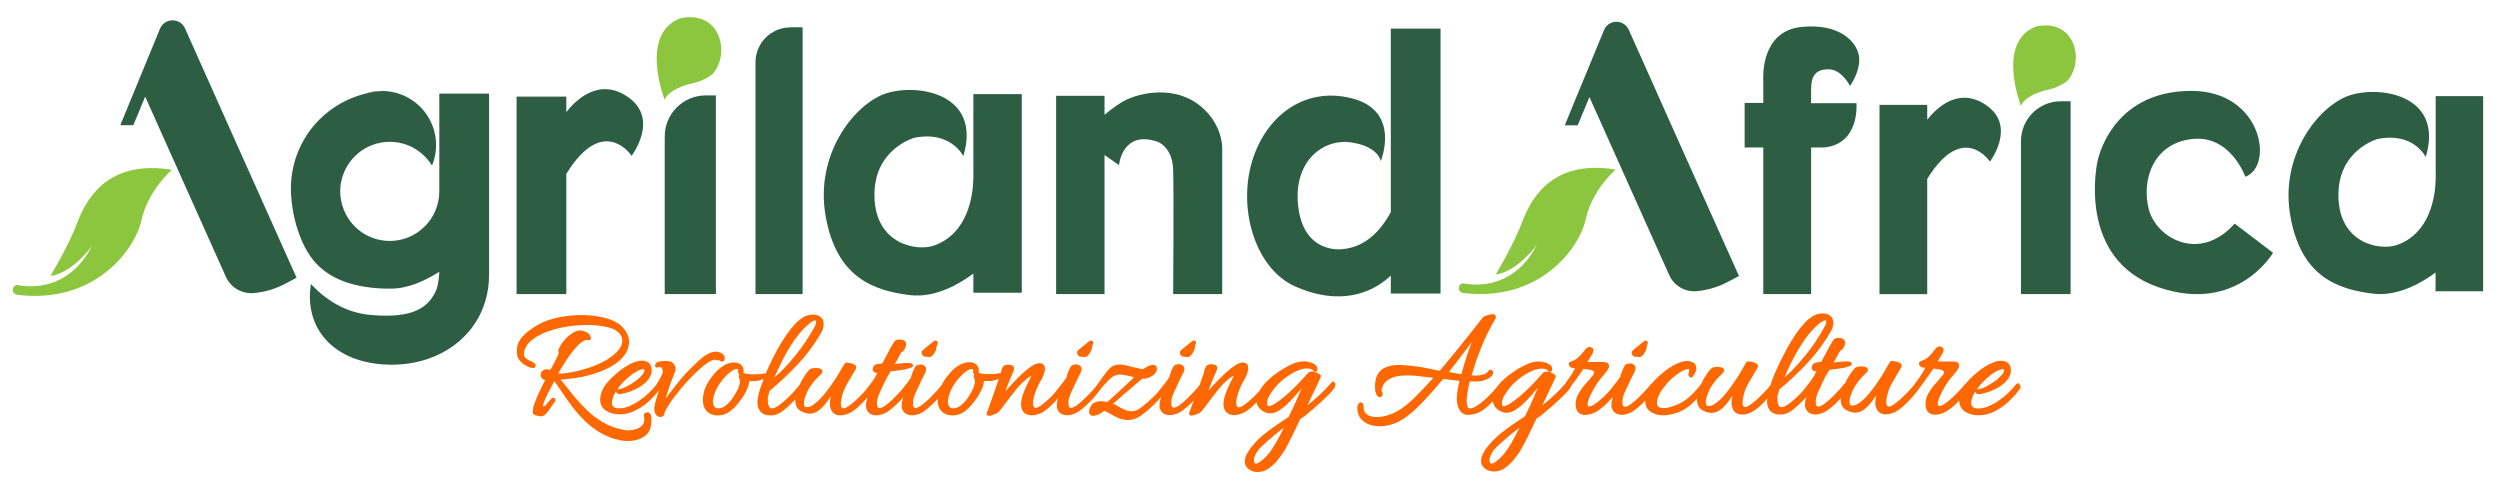 <?xml version="1.0" encoding="UTF-8"?>
<svg id="Layer_1" xmlns="http://www.w3.org/2000/svg" version="1.1" viewBox="0 0 209.07 40.41">
  <!-- Generator: Adobe Illustrator 29.1.0, SVG Export Plug-In . SVG Version: 2.1.0 Build 142)  -->
  <g>
    <g>
      <path d="M24.81,23.22l-.96.51c-.82.44-1.72.7-2.65.78h0c-.98.08-1.91-.47-2.31-1.36l-5.68-12.68-1.07-2.39-.99,2.39h-1.09l1.27-3.09.24-.58,1.81-4.4c.18-.43.59-.7,1.05-.7h0c.45,0,.86.26,1.04.67l2.24,5.01,1.38,3.09,5.71,12.75Z" fill="#2d5e43"/>
      <path d="M14.36,14.22s-1.97,1.67-2.53,4.2c-.56,2.53-3.98,7.04-10.41,6.23-.22-.04-.37-.24-.35-.45.02-.18.16-.34.35-.37.47.09,1.99.36,3.62-.47.94-.48,1.9-1.32,2.65-2.78,0,0-1.63,2.26-3.47,2.5,0,0,1.53-2.55,2.25-4.47.93-2.5,2.98-5.21,7.89-4.41Z" fill="#8cc63f"/>
    </g>
    <path d="M36.74,15.87v.13s0-.09,0-.14h0Z" fill="#2d5e43"/>
    <path d="M36.74,15.87v.13s0-.09,0-.14h0Z" fill="#2d5e43"/>
    <path d="M40.9,7.83v15.15c0,3.06-1.67,5.43-4.16,6.64-1.17.57-2.53.88-3.97.88-4.51,0-7.23-2.71-6.81-6.42.01-.11.03-.22.04-.33,1.19,1.27,2.83,2.4,5.01,2.59,3.6.32,4.82-.66,5.45-2.03.23-.49.28-1.58.28-1.58-1.24.76-2.56,1.41-4.12,1.41-2.38,0-4.73-.52-6.22-2.15-1.33-1.45-2.07-4.1-2.07-6.23,0-3.78,2.57-6.95,6.05-7.88.02-.01.04-.02.07-.02.52-.14,1.07-.22,1.62-.25.02,0,.04,0,.06,0,2.41.1,4.34,2.08,4.34,4.52,0,.61-.12,1.19-.34,1.72-.73-1.19-2.04-1.99-3.53-1.99-1.99,0-3.65,1.4-4.05,3.27-.07.28-.1.57-.1.87,0,.28.03.55.09.81.37,1.91,2.05,3.34,4.06,3.34,2.28,0,4.14-1.86,4.14-4.15V7.83h4.16Z" fill="#2d5e43"/>
    <path d="M32.07,7.61c-.55.03-1.1.11-1.62.25.46-.17.97-.26,1.49-.26.04,0,.09,0,.13,0Z" fill="#2d5e43"/>
    <path d="M52.82,13.03s-2.34-3.55-5.46,1.51v10.05h-4.16V8.08h4.16v1.29c.78-.99,2.73-2.93,5.15-1.26,2.67,1.84.31,4.92.31,4.92Z" fill="#2d5e43"/>
    <g>
      <path d="M59.86,7.98h-.84c-1.9,0-3.43,1.54-3.43,3.43v13.18h4.28V7.98Z" fill="#2d5e43"/>
      <path d="M55.59,8.37s-2.17-5.5,1.29-6.84c0,0,2.04-.57,3.03,1.09.62,1.05.53,2.54-.24,3.48-.29.35-1.12.73-1.61.83-2.26.49-2.48,1.43-2.48,1.43Z" fill="#8cc63f"/>
    </g>
    <path d="M66.11,2.28h1.01v22.31h-3.94V5.21c0-1.61,1.31-2.92,2.92-2.92Z" fill="#2d5e43"/>
    <path d="M85.45,7.87v16.61h-4.05v-1.6c-1.03.77-3.13,2.07-5.31,1.8-3.06-.38-6.13-1.47-7.04-6.59-.92-5.12,2.32-9.26,4.88-10.22,2.56-.96,8.24-.16,6.63,5.19,0,0-1.04-2.17-4.12-1.53,0,0-3.43.96-3.31,4.95.11,4,3.58,4.53,4.93,4.07,2.89-.98,3.31-4.2,3.34-5.62.02-.42,0-.68,0-.68v-6.38h4.05Z" fill="#2d5e43"/>
    <path d="M81.53,14.79v-.68s.02.26,0,.68Z" fill="#2d5e43"/>
    <path d="M102.21,12.29v12.3h-4.1s.06-8.51,0-10.4c-.06-1.9-1.29-2.33-1.29-2.33-2.98-1.03-3.24,1.95-3.24,1.95l-1.21-.85v11.63h-4.05V8.01h4.05v1.59c.39-.33.87-.69,1.35-1,1.21-.78,4.13-1.49,6.31,0s2.18,3.69,2.18,3.69Z" fill="#2d5e43"/>
    <path d="M120.47,2.39v22.16h-4.16v-1.5c-2.2,2.05-5.13,2.2-8.03.89-3.21-1.45-4.7-6.19-3.66-10.13,1.03-3.93,4.35-6.65,8.46-5.58,4.12,1.07,2.39,5.24,2.39,5.24,0,0-.19-1.26-2.56-1.57-2.37-.3-4.86,1.72-4.32,5.54.53,3.82,3.63,3.4,3.63,3.4,1.93-.15,3.22-1.5,4.09-3.1V2.39h4.16Z" fill="#2d5e43"/>
    <g>
      <path d="M145.43,23.08l-.95.5c-.81.43-1.7.69-2.61.77h0c-.97.08-1.88-.46-2.28-1.35l-5.61-12.52-1.06-2.36-.98,2.36h-1.08l1.25-3.05.24-.57,1.79-4.34c.17-.42.58-.7,1.04-.7h0c.44,0,.84.26,1.03.67l2.21,4.94,1.36,3.05,5.64,12.59Z" fill="#2d5e43"/>
      <path d="M135.11,14.19s-1.95,1.65-2.5,4.15c-.55,2.5-3.93,6.95-10.28,6.16-.21-.04-.36-.24-.34-.44.02-.18.16-.33.34-.37.46.09,1.97.35,3.58-.47.93-.47,1.88-1.3,2.61-2.74,0,0-1.61,2.24-3.43,2.47,0,0,1.51-2.51,2.22-4.42.92-2.47,2.95-5.15,7.79-4.35Z" fill="#8cc63f"/>
    </g>
    <path d="M166.41,13.51s-2.24-3.4-5.24,1.45v9.64h-3.99v-15.83h3.99v1.24c.75-.95,2.62-2.81,4.94-1.21,2.56,1.76.3,4.72.3,4.72Z" fill="#2d5e43"/>
    <g>
      <path d="M173.16,8.47h-.82c-1.84,0-3.33,1.49-3.33,3.33v12.79h4.15V8.47Z" fill="#2d5e43"/>
      <path d="M169.01,8.85s-2.1-5.34,1.25-6.63c0,0,1.98-.56,2.94,1.06.6,1.02.52,2.46-.23,3.38-.28.34-1.08.7-1.56.81-2.2.48-2.4,1.39-2.4,1.39Z" fill="#8cc63f"/>
    </g>
    <path d="M207.66,8.03v16.33h-3.98v-1.57c-1.01.76-3.08,2.03-5.22,1.77-3.01-.37-6.03-1.44-6.92-6.48-.9-5.03,2.28-9.1,4.8-10.05,2.52-.94,8.1-.16,6.52,5.1,0,0-1.02-2.13-4.05-1.5,0,0-3.37.94-3.25,4.87.11,3.93,3.52,4.45,4.85,4,2.84-.96,3.25-4.13,3.28-5.52.02-.41,0-.67,0-.67v-6.27h3.98Z" fill="#2d5e43"/>
    <path d="M155.25,8.64s.31,3.38-2.68,3.69h-1.11v12.26h-4v-12.26h-1.56v-3.72h1.56v-2.06s-.24-3.92,3.14-4.29c3.37-.37,4.8,1.38,4.88,2.58.08,1.19-.77,2.35-.77,2.35,0,0-.66-1.35-1.72-1.39-1.2-.04-1.53.62-1.53,1.64,0,1.19-.01,1.19-.01,1.19h3.8Z" fill="#2d5e43"/>
    <path d="M187.77,14.78s-1.24-3.55-4.5-3.15-4.19,3.5-3.57,5.88,4.23,4.5,7.18,1.19l3.21,2.44s-2.98,5.14-9.56,2.89c-6.93-2.37-5.13-10.49-5.13-10.49,0,0,1.05-5.94,7.87-5.94,5.9,0,6.93,6.31,4.5,7.18Z" fill="#2d5e43"/>
  </g>
  <g>
    <path d="M54.06,34.5c-.1,0-.22.07-.22.25l.02.09s.01.08.02.12c0,.04,0,.08,0,.12,0,.21-.06.38-.19.51-.14.14-.31.24-.51.3-.34.11-.7.13-1.03.06-.63-.12-1.2-.33-1.7-.62-.5-.29-.97-.64-1.39-1.05-.42-.41-.83-.86-1.2-1.32-.33-.41-.65-.82-.98-1.22.27-.02.55-.04.84-.08.38-.04.76-.1,1.1-.17.43-.1.86-.23,1.29-.38.43-.16.82-.35,1.18-.57.36-.22.66-.49.9-.79.24-.31.38-.67.41-1.05.03-.41-.11-.81-.41-1.19-.29-.37-.71-.64-1.24-.82-.37-.12-.75-.2-1.14-.26-1.03-.14-2.09-.09-3.04.1-.59.12-1.11.29-1.53.5-.24.12-.51.27-.79.47-.29.2-.55.42-.77.67-.23.26-.38.54-.44.86,0,.04,0,.09,0,.14,0,.03,0,.05,0,.06,0,.03-.01.07-.02.1,0,.04,0,.08,0,.12,0,.26.08.49.23.68.15.19.32.33.52.44.19.1.35.17.5.2.07.01.18.02.26-.05.04-.04.07-.09.07-.15,0-.1-.08-.18-.16-.24-.1-.06-.22-.12-.38-.19-.14-.06-.25-.14-.35-.25-.08-.1-.11-.23-.09-.4.07-.39.26-.72.6-1,.34-.29.77-.54,1.28-.73.51-.2,1.07-.34,1.66-.44.96-.16,1.95-.18,2.73-.09.31.04.58.09.83.16.39.11.68.26.86.47.18.2.26.41.26.63,0,.31-.14.62-.43.92-.33.33-.74.63-1.24.88-.5.25-1.05.46-1.63.62-.58.16-1.16.27-1.73.33-.02,0-.05,0-.07,0h-.1c-.06,0-.12,0-.16-.01.25-.44.52-.87.79-1.28.31-.45.62-.83.91-1.12.28-.27.53-.42.76-.4.05.02.09.03.12.03.08,0,.15-.06.15-.17,0-.04,0-.08-.02-.11-.03-.15-.12-.27-.25-.35-.11-.07-.23-.12-.35-.15-.12-.03-.21-.05-.28-.05-.19,0-.4.07-.61.2-.2.13-.4.28-.57.47-.17.18-.32.37-.43.55-.12.19-.19.35-.21.47v.08s.03.04.03.08c0,.01,0,.04-.02.12-.02.06-.05.13-.1.23-.05.12-.14.29-.25.51-.1.19-.21.39-.33.6-.02-.01-.05-.02-.07-.03-.08-.02-.14-.03-.19-.03-.18,0-.31.05-.41.14s-.14.21-.14.33c0,.15.07.27.21.37.04.02.1.04.17.06-.16.31-.32.63-.47.95-.18.38-.32.72-.43,1.03-.11.33-.15.58-.13.78.03.12.16.17.21.18.08.03.17.05.26.07.12.02.15.03.18.03.16,0,.31-.07.45-.22.11-.12.23-.27.33-.42.1-.15.18-.27.23-.34,0,0,.05-.05.11-.14.08-.1.12-.18.12-.26,0-.07-.03-.11-.05-.13l-.06-.03c-.11-.03-.23.02-.35.17-.08.1-.17.21-.27.33-.11.14-.22.21-.31.21,0,0,0-.01,0-.06,0-.04.01-.13.1-.36.08-.19.2-.45.36-.77.15-.29.31-.6.48-.93.2.27.42.58.65.93.26.38.55.79.86,1.21.32.42.67.82,1.06,1.2.39.38.84.72,1.34,1.01.5.29,1.06.5,1.68.61.1.02.2.03.29.04.09,0,.19.01.28.01.44,0,.83-.09,1.17-.27.35-.18.58-.42.67-.7.04-.1.07-.21.09-.34.02-.12.04-.26.04-.4,0-.12-.01-.26-.04-.4-.05-.26-.21-.3-.3-.3Z" fill="#ff6700"/>
    <path d="M59.82,30.12h.25s.08,0,.13.05c.08.05.13.07.18.07.11,0,.23-.08.23-.29,0-.12-.04-.19-.08-.23-.05-.09-.14-.16-.26-.22-.21-.1-.48-.14-.8-.02-.28.11-.53.26-.75.44-.22.18-.43.37-.63.57-.51.47-.99.99-1.42,1.54-.34.43-.68.86-1,1.29.02-.07.04-.14.06-.22.09-.3.18-.57.27-.84,0-.02.02-.07.08-.22.05-.12.1-.26.16-.41l.16-.42c.06-.15.08-.25.08-.29.02-.1.02-.19-.02-.29-.03-.09-.08-.16-.13-.21-.09-.11-.21-.18-.34-.2-.11-.02-.24-.03-.37-.03-.02,0-.08,0-.17.01-.09,0-.18.02-.28.03-.12.02-.21.04-.26.09l-.02.03c-.08.1-.11.16-.11.22,0,.1.07.17.17.17.03,0,.05,0,.08-.02.03,0,.06-.01.08-.02.02,0,.04,0,.06,0,.13,0,.17.05.2.11.05.1.06.22.05.35-.04.12-.12.29-.23.51-.09.16-.21.36-.35.56-.15.2-.34.4-.55.6-.24.23-.5.45-.79.65-.28.2-.58.36-.88.49-.29.12-.58.18-.86.18-.17,0-.31-.04-.43-.11-.1-.06-.15-.18-.15-.35,0-.06,0-.12.01-.18,0-.06.02-.12.05-.19.06-.21.16-.41.28-.62,0,0,0,.02,0,.02,0,.06.02.23.3.23h.04c.21-.02.46-.08.78-.19.31-.11.63-.26.93-.45.31-.2.55-.42.72-.68.06-.09.11-.19.15-.31.04-.12.06-.24.06-.37,0-.14-.03-.28-.1-.42-.07-.15-.2-.25-.39-.32-.33-.11-.78-.03-1.26.21-.33.17-.67.38-.99.64-.32.26-.61.52-.85.79-.25.28-.42.52-.52.74-.13.31-.2.57-.2.8,0,.43.17.75.5.96.31.2.68.3,1.11.3.47,0,.93-.11,1.37-.34.43-.22.83-.5,1.19-.84.28-.26.52-.53.74-.81-.06.21-.13.41-.19.62-.09.27-.15.54-.2.82,0,.16.02.33.09.48.08.19.24.29.46.29.04,0,.08-.01.14-.04.09-.04.15-.11.15-.2.01-.09.07-.27.27-.6.17-.28.39-.6.66-.95.27-.35.56-.7.88-1.06.31-.35.64-.68.96-.98.32-.3.62-.54.89-.72.26-.17.47-.26.63-.26ZM51.73,32.4c.25-.31.52-.6.83-.86.3-.25.58-.44.81-.55.06-.02.13-.05.22-.08.07-.03.13-.04.2-.04.07,0,.1.01.1.11,0,.12-.06.24-.19.38-.14.16-.27.28-.36.36-.24.19-.52.38-.84.55-.31.17-.56.27-.74.28-.06,0-.11.01-.14.03.04-.06.08-.12.13-.18Z" fill="#ff6700"/>
    <path d="M77.36,29.82c.13.02.26.04.38.04s.22-.1.29-.18c.08-.1.14-.2.2-.32.06-.13.09-.22.09-.28,0-.07.02-.16.06-.26.04-.1.07-.2.01-.28l-.13-.07c-.06,0-.14.03-.35.21-.03.02-.11.08-.24.19-.13.1-.25.2-.37.3-.17.14-.23.21-.23.29,0,.2.11.34.29.37Z" fill="#ff6700"/>
    <path d="M90.36,29.82c.13.02.26.04.38.04s.22-.1.29-.18c.08-.1.14-.2.2-.32.06-.13.09-.22.09-.28,0-.07.02-.16.06-.26.04-.1.07-.2.01-.28l-.13-.07c-.06,0-.14.03-.35.21-.03.02-.11.08-.24.19-.13.1-.25.2-.37.3-.17.14-.23.21-.23.29,0,.2.11.34.29.37Z" fill="#ff6700"/>
    <path d="M98.96,29.82c.13.02.26.04.38.04s.22-.1.29-.18c.08-.1.14-.2.2-.32.06-.13.09-.22.09-.28,0-.07.02-.16.06-.26.04-.1.07-.2.01-.28l-.13-.07c-.06,0-.14.03-.35.21-.03.02-.11.08-.24.19-.13.1-.25.2-.37.3-.17.14-.23.21-.23.29,0,.2.11.34.29.37Z" fill="#ff6700"/>
    <path d="M111.6,31.87c-.1,0-.2.06-.34.22-.27.31-.57.62-.88.91-.31.29-.6.54-.87.76-.06.05-.12.09-.17.13.17-.37.34-.72.51-1.07.23-.48.42-.9.59-1.26.02-.04.03-.09.01-.14-.03-.08-.11-.15-.26-.22-.24-.12-.5-.17-.7-.09-.07.03-.12.08-.16.14-.1.11-.24.28-.44.49-.2.22-.43.46-.7.72-.26.26-.52.5-.8.73-.27.22-.52.41-.76.56-.22.14-.41.21-.55.21-.04,0-.05,0-.05-.01-.05-.07-.07-.14-.07-.23,0-.19.07-.41.2-.64.14-.25.31-.48.48-.69.18-.21.32-.36.43-.45.33-.3.71-.57,1.12-.79.55-.3,1.02-.4,1.44-.29.09.02.15.07.19.15l.07.06c.1.04.16.01.2-.01.04-.03.08-.08.08-.17,0-.19-.08-.34-.24-.43-.13-.08-.28-.14-.44-.18-.16-.04-.3-.06-.41-.06-.24,0-.45.03-.62.08-.18.05-.41.14-.68.28-.27.14-.57.31-.86.51-.3.2-.59.43-.85.68-.27.25-.49.51-.66.78-.01.02-.02.04-.03.07,0,0,0,0-.01.02-.19.21-.4.42-.62.64-.23.22-.46.41-.67.56-.25.18-.38.22-.46.22s-.23,0-.23-.4v-.1s0-.04.01-.09c.03-.24.12-.57.28-.97.09-.22.2-.44.32-.64.13-.22.24-.44.32-.68.05-.17.07-.3.07-.39,0-.51-.49-.64-1.12-.22-.24.16-.5.37-.78.62-.27.25-.54.51-.79.78-.24.25-.45.49-.64.71.09-.26.19-.53.31-.82.12-.31.24-.58.35-.82.05-.13.08-.21.08-.27,0-.14-.09-.31-.53-.31-.19,0-.32.06-.41.18-.07.1-.11.21-.13.33-.02.09-.03.16-.05.21-.05.14-.12.34-.21.59l-.14.42s-.01,0-.02.02c-.07.1-.19.25-.38.46-.19.2-.4.42-.63.65-.23.22-.45.41-.66.56-.25.17-.39.21-.47.21-.07,0-.22,0-.22-.4v-.1s0-.04.01-.09c.02-.2.1-.46.25-.77.16-.33.33-.7.52-1.11.09-.17.16-.31.22-.43.07-.13.1-.25.1-.35,0-.14-.07-.25-.19-.31-.12-.07-.27-.11-.41-.07l.03.12-.08-.12c-.13.03-.24.13-.33.31-.08.15-.16.34-.22.54-.04.07-.05.13-.05.18,0,0,0,.02,0,.03-.09.14-.21.32-.37.52l-.61.77s0,0,0,0c-.05.05-.09.1-.15.16-.27.28-.54.54-.82.77-.27.23-.49.4-.67.5-.38.21-.78.2-1.18,0-.23-.11-.46-.23-.7-.38-.07-.04-.14-.07-.21-.1,0,0-.02,0-.02,0,.02-.02.03-.03.05-.04.05-.05.1-.09.17-.13.37-.33.76-.68,1.18-1.03.41-.34.75-.64,1.05-.89.13.02.29,0,.46-.06.2-.06.37-.16.52-.29.17-.14.25-.31.25-.5,0-.34-.36-.41-.83-.15-.15.08-.27.15-.35.21l-.96-.21c-.17-.04-.33-.09-.49-.13-.37-.09-.72-.09-1.06.08-.19.09-.37.28-.55.53-.08.1-.2.26-.37.49-.13.17-.27.37-.41.57,0,0-.01,0-.02.02-.07.1-.19.25-.38.46-.19.2-.4.42-.63.65-.23.22-.45.41-.66.56-.25.17-.39.21-.47.21-.07,0-.22,0-.22-.4v-.1s0-.04.01-.09c.02-.2.1-.46.25-.77.16-.33.33-.7.52-1.11.09-.17.16-.31.22-.43.07-.13.1-.25.1-.35,0-.14-.07-.25-.19-.31-.12-.07-.27-.11-.41-.07l.03.12-.08-.12c-.13.03-.24.13-.33.31-.08.15-.16.34-.22.54-.04.07-.05.13-.05.18,0,0,0,.02,0,.03-.09.14-.21.32-.37.52l-.61.77s0,.03-.02.04c-.14.15-.29.31-.45.46-.23.22-.46.41-.67.56-.25.18-.38.22-.46.22s-.23,0-.23-.4v-.1s0-.04.01-.09c.03-.24.12-.57.28-.97.09-.22.2-.44.32-.64.13-.22.23-.44.32-.68.05-.17.07-.3.07-.39,0-.51-.49-.64-1.12-.22-.24.16-.5.37-.77.62-.27.25-.54.51-.78.78-.24.25-.45.49-.64.71.09-.26.19-.53.31-.82.12-.31.24-.58.34-.82.05-.13.08-.21.08-.28,0-.14-.09-.31-.53-.31-.19,0-.32.06-.41.18-.07.1-.11.21-.13.33-.02.09-.03.16-.05.21,0,0,0,0,0,0-.02,0-.03-.02-.05-.02-.06,0-.1,0-.11.02-.11.03-.24.04-.38.05-.3.02-.59.02-.84,0-.11,0-.19-.02-.25-.03-.08-.04-.15-.06-.22-.06.01-.05.02-.11.02-.18,0-.17-.05-.32-.14-.43-.09-.11-.2-.19-.33-.23-.09-.03-.2-.05-.32-.05-.28,0-.56.08-.84.24-.27.16-.52.36-.74.61-.22.24-.42.5-.58.77-.07.11-.12.21-.17.31-.01,0-.02.01-.03.02-.07.1-.19.25-.38.46-.19.2-.4.42-.63.65-.23.22-.45.41-.66.56-.25.17-.39.21-.47.21-.07,0-.22,0-.22-.4v-.1s0-.04.01-.09c.02-.2.1-.46.25-.77.16-.33.33-.7.52-1.11.09-.17.16-.31.22-.43.07-.13.1-.25.1-.35,0-.14-.07-.25-.19-.31-.12-.07-.27-.11-.41-.07l.03.12-.08-.12c-.13.03-.24.13-.33.31-.08.15-.16.34-.22.54-.04.07-.05.13-.05.18,0,0,0,.02,0,.03-.09.14-.21.32-.37.52l-.41.52s-.06.07-.1.12c-.19.2-.4.42-.63.65-.23.22-.45.41-.66.56-.25.17-.39.21-.47.21-.07,0-.22,0-.22-.4v-.1s0-.04.01-.09c.02-.2.1-.46.25-.77.16-.33.33-.7.52-1.11.03-.05.07-.13.14-.23.06-.1.14-.22.21-.37.29-.03.57-.07.85-.11.31-.04.51-.08.59-.12.3-.08.44-.14.44-.27,0-.04-.02-.14-.17-.18-.06-.02-.12-.02-.17-.02h0c-.26,0-.48,0-.68.03-.16.02-.33.04-.5.06.07-.11.14-.23.2-.35.11-.2.2-.38.29-.55.04-.08.07-.1.08-.1.09-.03.15-.09.19-.17.04-.05.08-.12.12-.2.04-.09.07-.19.07-.29,0-.08-.02-.15-.06-.2-.06-.1-.16-.16-.31-.18-.12-.02-.24-.02-.36-.01-.13.03-.23.1-.3.23-.05.09-.17.28-.34.56v.03s-.01,0-.01,0c0,.02-.04.08-.09.18-.07.13-.15.28-.25.47-.09.17-.18.34-.28.52,0,0-.02,0-.02.01-.11,0-.23.02-.36.04-.25.03-.36.18-.39.29-.07.17-.01.28.03.33.08.1.19.13.34.12-.04.07-.07.13-.1.18-.06.1-.08.15-.09.18-.09.15-.22.34-.38.55l-.51.65c-.19.2-.39.41-.62.63-.23.22-.46.41-.67.56-.25.18-.39.22-.46.22s-.23,0-.23-.4v-.1s0-.04.01-.08c.06-.45.19-.88.4-1.27.06-.11.15-.27.26-.46.11-.19.22-.38.33-.56l.25-.42c.06-.11.06-.27-.12-.37-.11-.06-.23-.1-.37-.13-.14-.02-.24-.04-.31-.04l-.11.05c-.06.09-.15.23-.26.42l-.33.57c-.11.19-.21.35-.3.47-.1.15-.24.35-.42.6-.18.25-.38.5-.6.75-.22.25-.45.46-.68.63-.22.16-.42.24-.6.24-.13,0-.24-.04-.24-.34,0-.16.04-.36.13-.58.1-.29.23-.56.39-.8.16-.24.32-.45.49-.62.17-.17.3-.3.4-.4.1-.1.14-.18.14-.26,0-.06-.03-.15-.16-.21-.09-.04-.22-.07-.39-.07-.15,0-.29.02-.4.06-.07.02-.14.07-.24.19-.08.1-.17.21-.25.34-.08.12-.15.23-.21.32-.11.17-.19.36-.28.54-.01.01-.03.01-.04.03-.08.11-.21.27-.4.48-.19.21-.41.43-.65.65-.23.22-.47.41-.69.56-.4.26-.66.29-.76.05-.06-.14-.1-.31-.1-.51v-.14s0-.08,0-.1l.07-.25c.03-.1.06-.2.09-.32.82-.68,1.61-1.42,2.35-2.21.75-.8,1.41-1.69,1.95-2.63.08-.13.13-.26.16-.39.03-.13.05-.24.05-.34,0-.26-.09-.47-.27-.6-.17-.13-.37-.19-.6-.19-.32,0-.62.08-.88.25-.25.16-.48.35-.68.58-.2.22-.38.45-.55.67-.17.23-.36.53-.6.92-.23.38-.46.8-.68,1.25-.21.42-.41.85-.59,1.26-.02,0-.03-.02-.06-.02-.06,0-.1,0-.11.02-.11.03-.24.04-.38.05-.3.02-.59.02-.84,0-.11,0-.19-.02-.25-.03-.08-.04-.15-.06-.22-.06.01-.05.02-.11.02-.18,0-.17-.05-.32-.14-.43-.09-.11-.2-.19-.33-.23-.09-.03-.2-.05-.32-.05-.28,0-.56.08-.84.24-.27.16-.52.36-.74.61-.22.24-.42.5-.58.77-.17.27-.28.53-.35.76-.07.28-.11.52-.11.74,0,.53.18.91.53,1.12.21.13.45.19.72.19.33,0,.62-.09.88-.25.25-.16.48-.36.68-.6.2-.23.38-.47.53-.69.13-.2.25-.43.37-.69.1-.22.15-.44.16-.64.15,0,.32,0,.51-.01.21,0,.45-.07.71-.17-.13.33-.25.64-.34.94-.12.41-.19.74-.19,1.01,0,.3.08.56.25.77.17.22.47.33.88.33.31,0,.62-.11.92-.32.23-.17.46-.37.7-.6.15-.14.28-.29.42-.43,0,.03,0,.06,0,.09,0,.24.05.44.15.6.1.17.27.29.49.38.21.09.4.13.56.13.24,0,.47-.07.68-.21.2-.13.39-.31.56-.52.17-.2.32-.41.45-.61.02-.04.05-.07.07-.11-.04.23-.07.44-.07.63,0,.07,0,.14.02.21.01.06.02.11.04.16.07.23.18.39.34.47.14.08.31.12.49.12.19,0,.39-.04.58-.11.19-.07.35-.15.47-.25.23-.16.46-.36.69-.59.18-.17.33-.35.49-.53,0,0,.01,0,.02,0-.08.26-.12.49-.12.68,0,.04,0,.08,0,.11,0,.03.01.07.02.1.07.23.19.39.35.47.15.08.31.12.49.12.19,0,.38-.04.57-.11.18-.07.34-.15.46-.25.23-.16.46-.36.7-.59.18-.17.34-.35.5-.53,0,0,.02,0,.02,0-.08.26-.12.49-.12.68,0,.04,0,.08,0,.11,0,.03.01.07.02.1.07.23.19.39.35.47.15.08.31.12.49.12.19,0,.38-.04.57-.11.18-.07.34-.15.46-.25.23-.16.46-.36.7-.59.16-.15.29-.3.43-.46,0,.03-.02.08-.02.11,0,.53.18.91.53,1.12.21.13.45.19.72.19.33,0,.62-.09.88-.25.25-.16.48-.36.68-.6.2-.23.38-.47.53-.69.13-.2.25-.43.37-.69.1-.22.15-.44.16-.64.15,0,.32,0,.51-.01.22,0,.46-.08.73-.18-.02.05-.03.1-.05.16l-.27.8c-.1.28-.19.56-.29.82-.09.27-.17.49-.24.68-.07.18-.12.3-.14.36-.04.09-.02.16,0,.19.02.04.07.08.17.08s.23-.03.4-.1c.17-.07.27-.11.31-.14.05-.03.14-.1.36-.39.16-.2.34-.45.55-.73.2-.27.42-.55.64-.83.22-.26.42-.48.61-.65.21-.19.37-.32.49-.4.09-.06.14-.08.17-.09,0,.04-.03.12-.09.24-.07.13-.17.31-.28.55-.12.24-.22.5-.32.78-.1.28-.15.55-.15.81,0,.23.06.43.18.6.13.18.34.28.63.31.21,0,.42-.02.63-.1.2-.07.38-.16.52-.26.23-.16.46-.36.69-.59.16-.16.3-.32.44-.48-.07.24-.1.45-.1.62,0,.04,0,.08,0,.11,0,.03.01.07.02.1.07.23.19.39.35.47.15.08.31.12.49.12.19,0,.38-.04.57-.11.18-.07.34-.15.46-.25.23-.16.46-.36.7-.59.24-.23.45-.46.65-.69.11-.13.19-.24.27-.34,0,0,0,0,0,0,.05-.07.1-.12.12-.15.12-.16.25-.32.4-.48.14-.16.28-.31.43-.44.11-.11.24-.19.37-.26.15-.07.36-.11.58-.09.04,0,.08.01.13.02.18.03.36.06.53.1.12.03.25.07.39.11-.24.23-.51.49-.81.77-.36.34-.73.67-1.11,1.01-.02.02-.08.09-.34.29-.18-.05-.34-.07-.5-.07-.36,0-.62.11-.78.32-.15.2-.22.38-.22.54s.05.26.14.31c.12.08.41.06.7-.09.14-.08.29-.17.44-.27.16.06.31.13.43.21.26.16.52.29.76.39.25.1.5.16.76.16.2,0,.39-.03.58-.1.08-.02.17-.06.27-.11.1-.05.24-.14.4-.26.17-.13.37-.29.58-.48.22-.19.43-.4.64-.62.11-.11.19-.21.28-.31,0,0,.02,0,.03-.01-.08.26-.12.49-.12.68,0,.04,0,.08,0,.11,0,.03.01.07.02.1.07.23.19.39.35.47.15.08.31.12.49.12.19,0,.38-.04.57-.11.18-.07.34-.15.46-.25.23-.16.46-.36.7-.59.1-.09.18-.19.27-.28-.09.24-.16.46-.23.64-.07.18-.12.3-.14.36-.04.09-.02.16,0,.19.02.04.07.08.17.08s.23-.03.4-.1c.17-.07.27-.11.31-.14.05-.03.14-.1.36-.39.16-.2.34-.45.55-.73.2-.27.42-.55.64-.83.21-.26.42-.48.61-.65.21-.19.37-.33.49-.4.09-.06.14-.08.17-.09,0,.04-.03.12-.09.24-.07.13-.17.31-.28.55-.12.24-.22.5-.32.78-.1.28-.15.56-.15.81,0,.23.06.43.18.6.13.18.34.28.63.31.21.01.42-.03.63-.1.2-.07.38-.16.52-.26.23-.16.46-.36.69-.59.04-.04.07-.08.11-.12.03.14.09.28.19.42.11.15.25.27.43.36.44.23.84.17,1.27-.1.24-.15.48-.34.69-.55.22-.21.41-.4.58-.59.1-.12.25-.3.47-.55.05-.06.1-.11.14-.17-.08.19-.17.41-.27.65-.23.54-.5,1.13-.81,1.75-.28.18-.6.4-.96.64-.38.26-.75.53-1.08.8-.34.28-.63.56-.86.83-.23.25-.41.5-.55.75-.15.25-.22.5-.22.72,0,.15.04.29.13.42s.22.24.43.35c.08.03.18.06.29.08h0s.09.02.13.02c.04,0,.08,0,.12,0,.29,0,.57-.09.83-.25.25-.16.48-.36.69-.6.21-.23.38-.47.53-.69.22-.32.45-.74.71-1.27.25-.51.51-1.05.78-1.62.14-.08.31-.2.53-.38.23-.19.48-.4.77-.66.28-.24.54-.48.79-.72.25-.24.45-.44.6-.62.13-.16.21-.29.24-.4.01-.04.04-.15-.02-.23-.03-.04-.08-.07-.14-.07ZM107.35,35.8c-.11.22-.22.44-.34.67-.2.4-.43.78-.67,1.14-.24.35-.53.67-.86.93-.15.12-.27.19-.36.22-.08.03-.11.02-.12.01h-.01c-.06-.04-.13-.1-.13-.28,0-.15.06-.33.16-.53.11-.21.26-.4.42-.56.35-.34.75-.69,1.17-1.04.25-.2.5-.4.73-.58ZM79.28,33.44s.01-.07.02-.12c.05-.29.16-.58.31-.87.16-.29.35-.57.56-.81.21-.24.42-.44.62-.58.23-.17.37-.2.45-.2.06,0,.1.01.11.03.03.04.04.08.03.13,0,.03-.01.06-.01.09,0,.06.02.11.07.15.01.01.03.02.04.03-.03.05-.05.11-.05.17,0,.04.01.09.04.18.01.03.03.06.04.11s.02.09.02.15c0,.07-.01.16-.04.26-.02.11-.07.24-.14.39-.08.19-.22.43-.39.68-.17.26-.37.48-.59.66-.21.17-.42.26-.64.26-.16,0-.27-.05-.34-.15-.08-.11-.12-.26-.12-.44,0-.04,0-.08,0-.11ZM67.43,28.49c-.29.42-.61.86-.95,1.28-.34.43-.7.83-1.06,1.19-.22.23-.44.43-.66.6.19-.44.4-.89.64-1.37.31-.63.68-1.24,1.08-1.81.4-.57.84-1.04,1.3-1.4.2-.14.32-.18.39-.18.05,0,.08,0,.08.12,0,.05,0,.11-.03.17-.02.07-.05.15-.1.24-.17.34-.41.72-.69,1.14ZM59.63,33.44s.01-.07.02-.12c.05-.29.16-.58.31-.87.16-.29.35-.57.56-.81.21-.24.42-.44.62-.58.23-.17.37-.2.45-.2.06,0,.1.01.11.03.03.04.04.08.03.13,0,.03-.01.06-.01.09,0,.06.02.11.07.15.01.01.03.02.04.03-.03.05-.05.11-.05.17,0,.04.01.09.04.18.01.03.03.06.04.11s.02.09.02.15c0,.07-.01.16-.04.26-.02.11-.07.24-.14.39-.08.19-.22.43-.39.68-.17.26-.37.48-.59.66-.21.17-.42.26-.64.26-.16,0-.27-.05-.34-.15-.08-.11-.12-.26-.12-.44,0-.04,0-.08,0-.11Z" fill="#ff6700"/>
    <path d="M136.74,29.82c.13.02.26.04.38.04s.22-.1.29-.18c.08-.1.14-.2.2-.31.07-.13.09-.22.09-.28,0-.07.02-.16.06-.26.04-.1.07-.2.01-.28l-.13-.07c-.07,0-.14.03-.35.21-.03.02-.11.08-.24.19-.13.1-.25.2-.37.3-.17.14-.23.21-.23.29,0,.2.11.34.29.37Z" fill="#ff6700"/>
    <path d="M168.91,32.1s-.08-.05-.16-.04c-.05,0-.12.03-.18.11-.16.22-.37.44-.61.67-.24.23-.5.45-.79.65-.28.2-.58.36-.88.49-.29.12-.58.18-.86.18-.17,0-.31-.04-.43-.11-.1-.06-.15-.18-.15-.35,0-.06,0-.12.01-.18,0-.06.02-.12.05-.19.06-.21.16-.41.28-.62,0,0,0,.02,0,.02,0,.06.02.23.3.23h.04c.21-.02.47-.08.78-.19.31-.11.63-.26.93-.45.31-.2.55-.42.72-.68.06-.09.11-.19.15-.31.04-.12.06-.24.06-.37,0-.14-.03-.28-.1-.42-.07-.15-.2-.25-.39-.32-.33-.11-.77-.03-1.26.21-.34.17-.67.38-.99.64-.32.26-.61.52-.85.79-.07.08-.13.15-.19.23-.02.01-.05.01-.06.03-.08.11-.21.26-.39.46-.19.21-.39.42-.62.63-.22.21-.45.39-.66.54-.19.13-.36.2-.48.2-.05,0-.13,0-.13-.19,0-.09.03-.24.1-.44.07-.19.21-.48.42-.86.21-.37.46-.73.76-1.07.13-.15.25-.29.35-.43.11-.15.16-.28.16-.4,0-.15-.09-.33-.53-.33-.09,0-.18,0-.27,0-.24.01-.5,0-.74,0h-.26c.05-.09.09-.16.14-.24.09-.15.18-.29.26-.42.07-.12.1-.22.1-.3,0-.1-.04-.18-.12-.23-.15-.1-.31-.09-.49.05-.06.07-.15.18-.26.32-.1.13-.21.26-.34.38-.11.11-.22.19-.34.26-.13.07-.24.12-.34.15-.11.02-.17.1-.17.22,0,.05.02.12.09.2.05.05.12.09.22.12.06,0,.13.02.22.02-.31.57-.68,1.12-1.09,1.62-.05.06-.11.12-.18.2-.2.21-.41.43-.63.64-.23.22-.46.41-.67.56-.25.18-.38.22-.46.22s-.23,0-.23-.4v-.1s0-.04.01-.08c.06-.45.19-.88.4-1.27.06-.11.15-.27.26-.45.11-.19.22-.38.33-.56l.25-.42c.06-.11.06-.27-.12-.37-.1-.06-.23-.1-.37-.13-.14-.02-.24-.04-.31-.04l-.11.05c-.07.1-.16.24-.26.42l-.33.57c-.11.19-.21.35-.3.47-.1.15-.24.35-.41.6-.18.25-.38.51-.6.76-.22.25-.45.46-.68.63-.22.16-.42.24-.6.24-.13,0-.24-.04-.24-.34,0-.16.04-.36.13-.58.1-.29.23-.56.39-.8.16-.24.32-.45.48-.62.16-.17.3-.3.4-.4.1-.1.14-.18.14-.26,0-.06-.03-.15-.16-.21-.09-.04-.22-.07-.39-.07-.15,0-.29.02-.4.06-.07.02-.13.07-.24.19-.08.1-.17.21-.25.34-.08.12-.15.23-.21.32-.1.16-.18.34-.26.51-.03.02-.06.03-.09.06-.07.1-.2.26-.38.46-.19.21-.4.43-.63.65-.22.22-.45.41-.66.56-.25.17-.39.21-.47.21-.07,0-.22,0-.22-.4v-.1s0-.04.01-.09c.02-.19.1-.46.25-.77.15-.33.33-.7.52-1.11.03-.05.07-.13.14-.23.07-.1.14-.23.21-.37.29-.03.57-.07.85-.11.31-.04.51-.08.59-.12.3-.08.44-.14.44-.27,0-.04-.02-.14-.17-.18-.06-.02-.12-.02-.17-.02h0c-.26,0-.48,0-.68.03-.16.02-.33.04-.5.06.07-.11.14-.23.2-.35.11-.2.2-.38.3-.55.04-.08.07-.1.08-.1.09-.03.16-.09.2-.17.04-.05.08-.12.12-.2.04-.09.07-.19.07-.29,0-.08-.02-.15-.06-.2-.06-.1-.16-.16-.31-.18-.12-.02-.23-.02-.36-.01-.12.03-.23.1-.3.23-.05.09-.17.28-.34.56v.03s-.01,0-.01,0c0,.02-.04.08-.09.18-.07.12-.15.28-.25.47-.09.17-.18.34-.28.52,0,0-.02,0-.02.01-.11,0-.22.02-.36.04-.25.03-.36.18-.39.29-.08.17-.01.28.03.33.08.1.19.13.34.12-.04.07-.07.13-.1.18-.06.1-.08.15-.09.19-.09.15-.22.34-.38.55l-.56.72c-.18.19-.37.39-.59.59-.23.22-.47.41-.69.56-.4.26-.66.29-.76.05-.06-.14-.1-.31-.1-.51v-.14s0-.08,0-.1l.07-.25c.03-.1.06-.2.09-.32.82-.67,1.61-1.42,2.35-2.21.75-.8,1.41-1.69,1.95-2.63.08-.13.13-.26.17-.39.03-.12.05-.24.05-.34,0-.26-.09-.47-.27-.6-.17-.13-.37-.19-.6-.19-.32,0-.62.08-.88.25-.25.16-.48.35-.68.58-.2.22-.38.45-.55.67-.17.23-.37.54-.6.92-.22.37-.45.79-.68,1.25-.23.45-.44.9-.64,1.36-.15.35-.26.67-.37.99-.07.1-.18.22-.33.39-.2.21-.41.43-.63.64-.23.22-.46.41-.67.56-.25.18-.38.22-.46.22s-.23,0-.23-.4v-.1s0-.04.01-.08c.06-.45.19-.88.4-1.27.06-.11.15-.27.26-.45.11-.19.22-.38.33-.56l.25-.42c.06-.11.06-.27-.12-.37-.1-.06-.23-.1-.37-.13-.14-.02-.24-.04-.31-.04l-.11.05c-.07.1-.16.24-.26.42l-.33.57c-.11.19-.21.35-.3.47-.1.15-.24.35-.41.6-.18.25-.38.51-.6.76-.22.25-.45.46-.68.63-.22.16-.42.24-.6.24-.13,0-.24-.04-.24-.34,0-.16.04-.36.13-.58.1-.29.23-.56.39-.8.16-.24.32-.45.48-.62.16-.17.3-.3.4-.4.1-.1.14-.18.14-.26,0-.06-.03-.15-.16-.21-.09-.04-.22-.07-.39-.07-.15,0-.29.02-.4.06-.07.02-.13.07-.24.19-.08.1-.17.21-.25.34-.08.12-.15.23-.21.32-.11.17-.19.36-.28.55,0,0-.01,0-.02.01-.37.48-.75.88-1.12,1.18-.36.3-.84.54-1.43.71-.37.11-.75.14-.99-.02-.09-.06-.13-.16-.13-.31,0-.06,0-.12.01-.18,0-.06.02-.12.05-.19.08-.29.23-.58.45-.87.22-.29.46-.57.73-.81.27-.24.54-.44.8-.59.25-.14.44-.21.59-.21.03,0,.03,0,.04.02.02.04.03.08.03.12,0,.02,0,.05-.03.11-.03.07-.04.14-.04.2,0,.09.04.16.09.2.04.04.08.06.14.06.1,0,.16-.09.18-.12.05-.07.1-.16.15-.26.04-.1.06-.15.07-.19.02-.05.03-.09.03-.13v-.08c0-.16-.05-.29-.15-.38-.08-.07-.18-.13-.3-.17-.33-.11-.77-.03-1.26.21-.34.17-.67.38-.99.64-.32.26-.61.52-.85.79-.06.07-.1.12-.15.18-.04.02-.08.04-.12.08-.07.1-.2.26-.38.46-.19.21-.4.43-.63.65-.22.22-.45.41-.66.56-.25.17-.39.21-.47.21-.07,0-.22,0-.22-.4v-.1s0-.04.01-.09c.02-.19.1-.46.25-.77.15-.33.33-.7.52-1.1.09-.17.16-.31.22-.43.07-.13.1-.25.1-.35,0-.13-.07-.25-.19-.31-.12-.07-.27-.11-.41-.07l.03.12-.08-.12c-.13.03-.24.13-.33.31-.08.15-.15.33-.22.54-.04.07-.05.13-.05.18,0,0,0,.02,0,.03-.09.14-.21.32-.37.52l-.47.6s-.02.02-.03.04c-.19.21-.39.42-.62.63-.22.21-.45.39-.66.54-.19.13-.36.2-.48.2-.05,0-.13,0-.13-.19,0-.09.03-.24.1-.44.07-.19.21-.48.42-.86.21-.37.46-.73.76-1.07.13-.15.25-.29.35-.43.11-.15.16-.28.16-.4,0-.15-.09-.33-.53-.33-.09,0-.18,0-.27,0-.24.01-.5,0-.74,0h-.26c.05-.09.09-.16.14-.24.09-.15.18-.29.26-.42.07-.12.1-.22.1-.3,0-.1-.04-.18-.12-.23-.15-.1-.31-.09-.49.05-.06.07-.15.18-.26.32-.1.13-.21.26-.34.38-.11.11-.22.19-.34.26-.13.07-.24.12-.34.15-.11.02-.17.1-.17.22,0,.05.02.12.09.2.05.05.12.09.22.12.06,0,.13.02.22.02-.26.48-.57.93-.89,1.36-.25.29-.53.58-.82.85-.31.29-.6.54-.87.76-.06.05-.12.09-.17.13.17-.37.34-.72.51-1.07.23-.48.42-.9.59-1.26.02-.04.03-.09.01-.14-.03-.08-.11-.15-.26-.22-.24-.12-.5-.17-.7-.09-.07.03-.12.08-.16.14-.1.11-.24.28-.44.49-.2.22-.43.46-.7.72-.26.26-.52.5-.8.73-.27.22-.52.41-.76.56-.22.14-.41.21-.55.21-.04,0-.05,0-.05-.01-.05-.07-.07-.14-.07-.23,0-.19.07-.41.2-.64.14-.25.31-.48.48-.69.18-.21.32-.36.43-.45.33-.3.71-.57,1.12-.79.55-.3,1.02-.4,1.44-.29.09.02.15.07.19.15l.07.06c.1.04.16.01.2-.01.04-.03.08-.08.08-.17,0-.19-.08-.34-.24-.43-.13-.08-.28-.14-.44-.18-.16-.04-.3-.06-.41-.06-.24,0-.45.03-.62.08-.18.05-.41.14-.68.28-.27.14-.57.31-.86.51-.3.2-.59.43-.85.68-.22.2-.39.41-.55.62-.07.09-.16.18-.25.29-.2.22-.43.45-.68.68-.24.22-.49.42-.73.57-.22.14-.41.22-.56.22-.07,0-.28,0-.28-.63v-.13s0-.07.01-.11c.05-.48.13-.95.25-1.4h.22c.2.02.4.02.58,0,.19-.02.37-.06.51-.13.28-.09.48-.23.59-.43.05-.08.06-.16.03-.25-.04-.1-.12-.16-.21-.16-.08,0-.14.06-.18.12-.06.1-.17.19-.33.25-.25.1-.55.13-.92.11-.04,0-.09,0-.14,0,0,0,0,0,0,0,.23-.8.5-1.59.81-2.36.31-.78.69-1.55,1.13-2.29.06-.1.09-.16.09-.21,0-.17-.1-.27-.26-.27-.07,0-.18.02-.34.06-.15.04-.28.09-.39.14-.03,0-.05.02-.06.04-.04.02-.07.05-.09.1-.27.35-.6.77-.99,1.26-.39.49-.81,1.01-1.26,1.56-.42.52-.86,1.05-1.31,1.58-.39-.08-.79-.16-1.18-.24-.42-.08-.83-.15-1.22-.18-.16-.02-.32-.03-.49-.05-.55-.05-1.03-.02-1.47.12-.32.1-.58.28-.77.56-.19.27-.28.66-.28,1.15,0,.27.05.5.15.68.06.1.15.16.26.16.14,0,.23-.1.23-.25,0-.03,0-.05-.03-.13v-.03c-.05-.05-.06-.11-.06-.17,0-.03,0-.06.01-.09.02-.05.03-.09.03-.11.11-.28.26-.5.47-.64.22-.15.46-.25.72-.31.7-.14,1.4-.09,2.08,0,.34.04.68.08,1.02.12-.47.52-.93,1.01-1.36,1.45-.48.49-.93.87-1.32,1.13-.33.22-.67.4-1.03.52-.71.23-1.42.24-1.79,0-.22-.14-.33-.34-.33-.6,0-.11,0-.45-.23-.45-.13,0-.2.12-.22.16-.05.09-.08.18-.08.29,0,.36.09.66.28.89.18.23.42.4.71.51.28.1.58.15.88.15.38,0,.77-.07,1.16-.21.38-.14.75-.34,1.1-.6.47-.35.97-.81,1.5-1.38.52-.55,1.04-1.15,1.55-1.77.24.03.49.06.73.09.22.03.43.05.64.07-.06.23-.11.46-.15.69-.05.28-.08.56-.08.82,0,.38.08.69.24.94.17.26.41.4.7.4.13,0,.32-.03.58-.09.26-.06.53-.2.79-.4.26-.21.49-.42.7-.64.03.16.09.31.19.45.11.15.25.27.43.36.44.23.84.17,1.27-.1.24-.15.48-.34.69-.55.22-.21.41-.4.58-.59.1-.12.25-.3.47-.55.05-.06.1-.11.14-.17-.08.19-.17.41-.27.65-.23.54-.5,1.13-.81,1.75-.28.18-.6.4-.96.64-.38.26-.75.53-1.08.8-.34.28-.63.56-.86.83-.23.25-.41.5-.55.75-.15.25-.22.5-.22.72,0,.15.04.29.13.42s.22.24.43.35c.08.03.18.06.29.08h0s.09.02.13.02c.04,0,.08,0,.12,0,.29,0,.57-.09.83-.25.25-.16.48-.36.69-.6.21-.23.38-.47.53-.69.22-.32.45-.74.71-1.27.25-.51.51-1.05.78-1.62.14-.08.31-.2.53-.38.23-.19.48-.4.77-.66.28-.24.54-.48.79-.72.25-.24.45-.44.6-.62.12-.14.18-.26.22-.36.11-.15.23-.3.34-.45.22-.32.45-.64.68-.96.07,0,.14,0,.2.02.09.01.19.03.3.05.21.03.29.08.32.11.04.04.07.08.07.11,0,.08-.04.17-.11.26-.09.11-.17.2-.24.28-.13.15-.29.34-.48.55-.19.22-.36.47-.5.73-.15.27-.22.55-.22.84,0,.11.02.22.04.32.05.22.15.38.3.46.14.08.29.12.46.12.19,0,.4-.04.61-.12.21-.08.38-.17.5-.26.23-.16.46-.36.69-.58.18-.17.34-.35.5-.53,0,0,0,0,.01,0-.08.27-.12.49-.12.68,0,.04,0,.08,0,.11,0,.03.01.07.03.1.07.23.19.39.35.47.15.08.31.12.49.12.19,0,.38-.04.57-.11.18-.07.34-.15.46-.25.23-.16.46-.36.7-.59.08-.08.15-.16.23-.25,0,0,0,.02,0,.03,0,.4.15.7.44.91.28.2.63.3,1.05.3.17,0,.33-.01.5-.04h0c.68-.12,1.26-.38,1.74-.78.21-.17.4-.37.6-.57,0,.02,0,.05,0,.08,0,.24.05.44.15.6.1.16.27.29.49.38.22.09.4.13.56.13.24,0,.46-.07.68-.21.2-.13.39-.31.56-.52.17-.2.32-.41.45-.61.03-.04.05-.07.07-.11-.04.23-.07.44-.07.63,0,.07,0,.14.02.21l.04.16c.07.23.19.38.34.47.14.08.31.12.49.12.19,0,.39-.04.58-.11.19-.07.35-.16.47-.25.23-.16.46-.36.69-.59.13-.13.24-.26.36-.39,0,.08-.02.17-.02.24,0,.3.08.56.25.77.17.22.47.33.88.33.31,0,.62-.11.92-.32.22-.17.46-.37.7-.6.19-.18.37-.37.54-.56-.08.26-.12.49-.12.67,0,.04,0,.08,0,.11,0,.03.01.07.03.1.07.23.19.39.35.47.15.08.31.12.49.12.19,0,.38-.04.57-.11.18-.07.34-.15.46-.25.23-.16.46-.36.7-.59.14-.14.27-.28.4-.42,0,.04-.01.08-.01.11,0,.24.05.44.15.6.1.16.27.29.49.38.22.09.4.13.56.13.24,0,.46-.07.68-.21.2-.13.39-.31.56-.52.17-.2.32-.41.45-.61.03-.04.05-.07.07-.11-.04.23-.07.44-.07.63,0,.07,0,.14.02.21l.04.16c.07.23.19.38.34.47.14.08.31.12.49.12.19,0,.39-.04.58-.11.19-.07.35-.16.47-.25.23-.16.46-.36.69-.59.23-.22.44-.46.64-.69.14-.17.25-.31.33-.44.2-.26.4-.52.58-.78.22-.32.45-.64.68-.96.07,0,.14,0,.2.02.09.01.19.03.3.05.21.03.29.08.32.11.04.04.07.08.07.11,0,.08-.04.17-.11.26-.09.11-.17.2-.24.28-.13.15-.29.34-.48.55-.19.22-.36.47-.5.73-.15.27-.22.55-.22.84,0,.11.02.22.04.32.05.22.15.38.3.46.14.08.29.12.46.12.19,0,.4-.04.61-.12.21-.08.38-.17.5-.26.23-.16.46-.36.69-.58.08-.08.15-.16.22-.24,0,.42.17.74.5.95.31.2.69.3,1.11.3.47,0,.93-.11,1.37-.34.43-.22.83-.5,1.18-.84.36-.33.66-.68.93-1.05.03-.05.04-.11.04-.17,0-.08-.04-.15-.11-.18ZM165.43,32.4c.25-.31.52-.6.83-.86.3-.25.58-.44.81-.55.06-.02.13-.05.22-.08.07-.03.13-.04.2-.04.07,0,.1.01.1.11,0,.12-.06.24-.19.38-.14.15-.27.28-.36.36-.24.19-.53.38-.84.55-.31.17-.56.27-.74.28-.06,0-.11.01-.14.03.04-.06.08-.12.13-.18ZM151.89,28.49c-.28.42-.6.85-.95,1.28-.35.43-.7.83-1.06,1.19-.22.23-.44.43-.66.6.19-.43.4-.89.64-1.37.32-.63.68-1.24,1.08-1.81.4-.57.84-1.04,1.3-1.4.2-.14.33-.18.39-.18.05,0,.09,0,.09.12,0,.05,0,.11-.03.17-.02.07-.06.15-.11.24-.18.34-.41.73-.69,1.14ZM127.05,35.8c-.11.22-.22.44-.34.67-.2.4-.43.78-.67,1.14-.24.35-.53.67-.86.93-.15.12-.27.19-.36.22-.08.03-.11.02-.12.01h-.01c-.06-.04-.13-.1-.13-.28,0-.15.06-.33.16-.53.11-.21.26-.4.42-.56.35-.34.75-.69,1.17-1.04.25-.2.5-.4.73-.58ZM121.17,31.1c.41-.52.84-1.07,1.26-1.63.23-.3.44-.59.66-.88-.11.29-.22.6-.34.93-.2.58-.38,1.18-.54,1.77-.18-.03-.37-.06-.56-.09-.16-.03-.32-.06-.48-.09Z" fill="#ff6700"/>
  </g>
</svg>